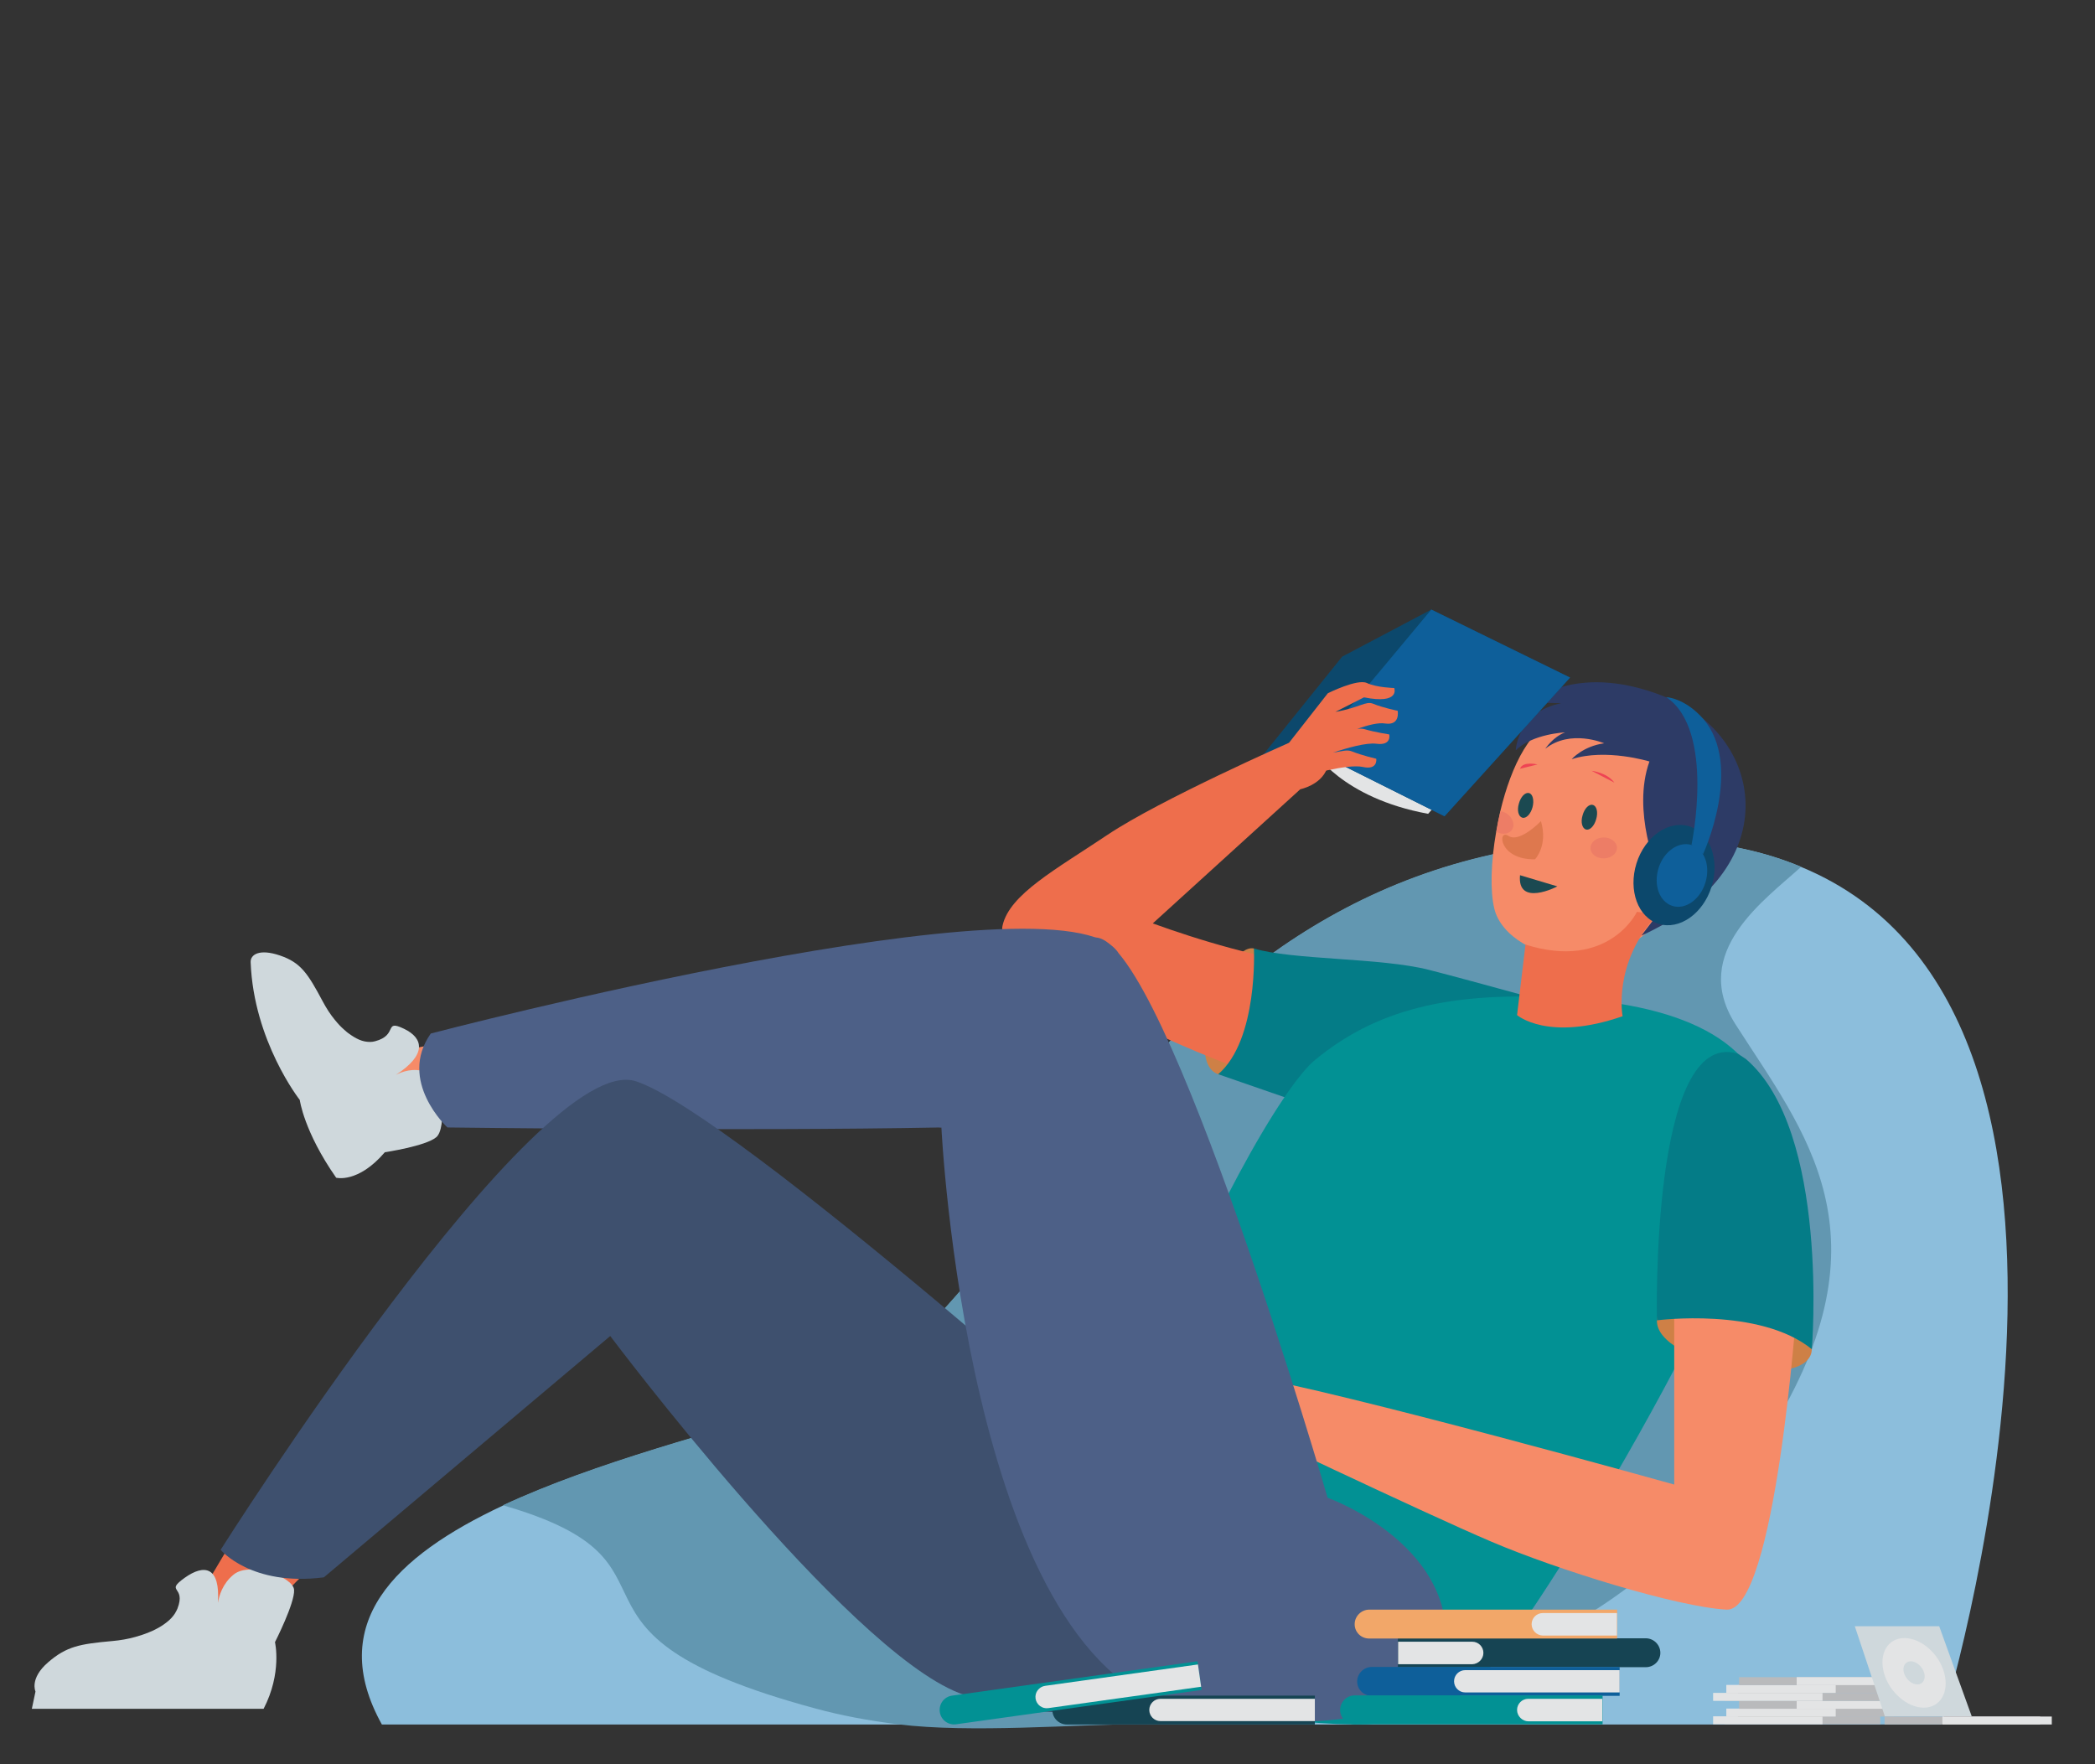 <?xml version="1.0" encoding="utf-8"?>
<!-- Generator: Adobe Illustrator 23.0.3, SVG Export Plug-In . SVG Version: 6.00 Build 0)  -->
<svg version="1.1" id="Layer_1" xmlns="http://www.w3.org/2000/svg" xmlns:xlink="http://www.w3.org/1999/xlink" x="0px" y="0px"
	 viewBox="0 0 921.1 775.6" style="enable-background:new 0 0 921.1 775.6;" xml:space="preserve">
<rect x="0" y="0" width="921.1" height="775.6" fill="#333333" stroke="none"/>
<style type="text/css">
	.st0{fill:#8CBEDC;}
	.st1{fill:#6297B1;}
	.st2{fill:#CE8046;}
	.st3{fill:#EE6E4C;}
	.st4{fill:#047C87;}
	.st5{fill:none;stroke:#D14F4F;stroke-width:0.861;stroke-linecap:round;stroke-miterlimit:10;}
	.st6{fill:#164453;}
	.st7{fill:#029194;}
	.st8{fill:#F68B68;}
	.st9{fill:#1B4951;}
	.st10{fill:#DE784E;}
	.st11{fill:#ED7D66;}
	.st12{fill:#2D3B66;}
	.st13{fill:#EF4353;}
	.st14{fill:#F1F0F1;}
	.st15{fill:#E3E4E5;}
	.st16{fill:#0C486C;}
	.st17{fill:#0E5F9A;}
	.st18{fill:#CFD8DC;}
	.st19{fill:#4D6087;}
	.st20{fill:#3E506E;}
	.st21{fill:#F2A769;}
	.st22{fill:#B9BABC;}
</style>
<g>
	<path class="st0" d="M853.6,758.2H167.9c-24.6-44.3,5.4-73.9,53.3-96.3c40.4-18.8,93.4-32.5,137.2-45.3
		c95.9-28.1,143.2-258.3,377.6-247.2c21.5,1,40.1,5.1,56,11.8C950,446.6,853.6,758.2,853.6,758.2z"/>
	<path class="st1" d="M778,629.9c-68.3,109.8-191.4,128.2-278.3,128.2c-26.2,0-73.1,4-104.9,0c-13-1.6-25.2-3.9-36.5-7
		c-125.4-33.9-48.1-63.6-137.2-89.3c40.4-18.8,93.4-32.5,137.2-45.3c95.9-28.1,143.2-258.3,377.6-247.2c21.5,1,40.1,5.1,56,11.8
		c-15.6,14.3-49.2,37.4-28.9,69.2C793.4,497.9,832.2,542.8,778,629.9z"/>
	<g>
		<path class="st2" d="M551.3,417c-12.4-2.6-31.6,49.8-15.7,55.3c15.9,5.5,31.4-35.1,31.4-35.1L551.3,417z"/>
		<path class="st3" d="M482.9,396.5c0,0,66.6,29.9,119.7,29.9c34.1,0,54.2,9.1,82.1,16.7l-51.1,58.4c0,0-74.9-25.9-102.3-37
			c-27.4-11.1-83.5-37.3-87.3-49.5C440.2,402.9,482.9,396.5,482.9,396.5z"/>
		<path class="st4" d="M551.3,417c0,0,2,40.1-15.7,55.3l41.9,14.5L692.9,444c0,0-43.6-12.2-64.7-17.6
			C607.1,421,567.8,422.1,551.3,417z"/>
		<path class="st5" d="M403.3,624c-3.9,0.4-16.4,10.6-20.2,25"/>
		<path class="st6" d="M471.8,598c0,0,27.8,15.6,33.8,31.9c0,0,29-30.2,33.9-42.1c0,0-23.1-30.2-40.9-31.3l-1.4,4.2
			c0,0-5.9-4.7-17.6,14c-11.7,18.6-7.7,17.6-7.7,17.6S467.4,595.3,471.8,598z"/>
		<path class="st7" d="M645.2,743.5c23.1-15.9,133-202.2,132.9-246c-0.1-35.3-30.8-54.5-86.4-58.5c-55.6-4-87.6,5.7-113.5,27
			c-14.2,11.6-48.7,71.3-80.2,154c-12.2,32-61.6,32.7-56.7,62.6c0,0,16.9-0.5,37.7,19.7c11.5,11.3,49.4,50.7,94.3,54.7
			C614.8,760.8,629,754.6,645.2,743.5z"/>
		<g>
			<path class="st8" d="M740.4,385.3c-19.1,52.5-77.6,38.4-83.4,14.2c-1.9-7.8-1.5-20.5,0.8-33.7c0.5-3,1.1-6,1.8-9
				c4.8-20.2,14-39.1,26.7-40.2C730.6,312.6,759.5,332.7,740.4,385.3z"/>
			<path class="st9" d="M701.8,360.1c-0.8,3-2.8,5.1-4.5,4.6c-1.7-0.5-2.4-3.3-1.5-6.2c0.8-3,2.8-5.1,4.5-4.6
				C702,354.3,702.7,357.1,701.8,360.1z"/>
			<path class="st9" d="M673.8,354.9c-0.8,3-2.8,5.1-4.5,4.6c-1.7-0.5-2.4-3.2-1.5-6.2c0.8-3,2.8-5.1,4.5-4.6
				C673.9,349.1,674.6,351.9,673.8,354.9z"/>
			<path class="st10" d="M677.5,361c0,0-9.4,9.8-14.3,6.5c-4.9-3.2-4.3,10.6,11.7,10.3C674.9,377.8,680.7,371.8,677.5,361z"/>
			<path class="st11" d="M710.9,372.6c0.1,2.6-2.4,4.7-5.6,4.8c-3.2,0.1-5.9-1.8-6-4.4c-0.1-2.6,2.4-4.7,5.6-4.8
				C708.2,368.1,710.8,370.1,710.9,372.6z"/>
			<path class="st11" d="M664.9,364.6c-1.2,2.1-4.4,2.6-7,1.1c0.5-3,1.1-6,1.8-9c0.9,0.1,1.8,0.4,2.6,0.9
				C665,359.3,666.2,362.5,664.9,364.6z"/>
			<path class="st12" d="M729,383.8c0,0-11.7-27-3.8-49c0,0-19.2-5.9-34.2-1c0,0,4.9-5.7,14.3-7c0,0-14.8-6.4-25.9,2.4
				c0,0,3.4-5.2,8.7-7.2c0,0-14.3,0.6-21.7,7.9c0,0,0.8-17,20-20.7l-13.4-0.4c0,0,20.9-19,61.8-1.3c40.9,17.7,50.6,74.8-13.2,103.9
				l6.8-8.9L729,383.8z"/>
			<path class="st13" d="M699.8,338.9c0,0,6.7,0.7,10,5.2"/>
			<path class="st13" d="M676,336.1c0,0-6.5-1.6-7.7,1.9"/>
			<path class="st8" d="M729.5,380.8c0,0,11.6-7.9,18,0.6c6.4,8.5-12.4,23.6-21,20.5C717.9,398.9,729.5,380.8,729.5,380.8z"/>
			<path class="st9" d="M668.3,384.8l16.4,4.9C684.7,389.8,667,398.9,668.3,384.8z"/>
		</g>
		<path class="st3" d="M670.7,415.3l-3.7,31c0,0,13.6,11.9,46.4,0.5c0,0-4.5-23.2,15.1-44.5c0,0-3.4-0.7-8.8-1.4
			C719.7,401,707.3,426.8,670.7,415.3z"/>
		<path class="st5" d="M461.1,619c0,0,0.1,19.3-26.6,12.6c-17.1-4.3-24.4-8.3-31.3-7.6"/>
		<path class="st14" d="M440,616.7c0,0,22,4.8,25.8,21.9l16.1-4.1C481.9,634.5,470.8,606,440,616.7z"/>
		<g>
			<path class="st15" d="M554,340.4l3.4,5.7c0,0,9.8,1.5,24.7-17.8C597,309,612,288.8,612,288.8l-18.5,3.1L554,340.4z"/>
			<path class="st15" d="M577.5,330.1c0,0,12.2,20.7,50.4,27.7l51.1-57.5l-57-20.8L577.5,330.1z"/>
			<polygon class="st16" points="545.5,344.1 577.5,330.1 635.1,358.9 690.3,297.9 629.3,268 590.1,288.7 			"/>
			<polygon class="st17" points="577.5,330.1 629.3,268 690.3,297.9 635.1,358.9 			"/>
		</g>
		<path class="st3" d="M614.5,312.5c0,0-6.5-1.3-10.8-3.1c-3.3-1.3-5.8,1.7-16.6,3.6l12.6-6.4c16.1,3.2,13.3-4.1,13.3-4.1
			s-7.8-0.2-12-2.2c-4.2-2-17.2,4.5-17.2,4.5l-17,21.7V343l6.9-1.8c0,0,18.4-5.5,25.5-4c6.7,1.5,5.9-3.6,5.9-3.6s-6.4-1.5-10.6-3.2
			c-2.1-0.9-4.1-0.2-8.4,0.5c5.9-2,14.6-4.5,19.1-3.9c6.8,0.9,5.6-4.1,5.6-4.1s-6.5-1-10.8-2.3c-1.1-0.3-2.1-0.3-3.3-0.1
			c4.6-1.7,9.3-2.9,12.3-2.4C615.8,319.1,614.5,312.5,614.5,312.5z"/>
		<path class="st3" d="M566.9,326.5c0,0-56.9,25.1-79.9,40.5c-23,15.4-43.1,26.2-46.2,39.9c-3.1,13.7,38.2,24.4,38.2,24.4l92.7-84.3
			c0,0,9-1.8,11.7-9C586.2,330.8,566.9,326.5,566.9,326.5z"/>
		<path class="st2" d="M728.5,580.6c-0.5,19.1,67.3,32,68.1,12.7C797.2,574,728.9,561.7,728.5,580.6z"/>
		<path class="st8" d="M736.1,568.1v84.6c0,0-146.1-40.9-190.6-48.3l-5.9,19.6c0,0,87.3,41.6,116.3,53.9
			c29.1,12.4,81.5,28.6,103.2,29.8C780.6,708.9,790,574,790,574L736.1,568.1z"/>
		<path class="st4" d="M764.1,463.3c-38.6-11.9-35.6,117.2-35.6,117.2s45.3-5.9,68.1,12.7c0,0,8-96-29-127.6"/>
		<polygon class="st8" points="218.8,453.4 172.8,462.8 159.9,493.3 180.6,493.3 228.3,489.7 		"/>
		<path class="st18" d="M147.8,517.8c0,0,9.6,2.6,21.4-11.2c0,0,18-2.7,22.6-6.6c4.7-3.9,3-25.8-4.7-28.7c-5.3-2-10.4-0.1-13.1,1.3
			c13.8-8.9,12.2-16.2,3.6-20.3c-9-4.3-2.4,2.8-12.7,5.5c-0.7,0.2-1.5,0.3-2.2,0.3c-1.6,0-3.2-0.3-4.8-1c-1.4-0.6-2.9-1.5-4.4-2.6
			c-0.8-0.5-1.5-1.2-2.2-1.8c-1.4-1.2-2.7-2.6-4-4.2c-2-2.4-3.8-5.2-5.4-8.2c-6.6-12.4-9.7-17.1-18.8-20.2c-9.1-3.1-13-0.4-12.9,2.9
			c1.3,34.8,21.6,60.6,21.6,60.6S133.6,497.5,147.8,517.8z"/>
		<path class="st19" d="M491.6,418.8c-25.1-36.9-302.2,35.6-302.2,35.6c-14.7,20.9,7.3,41.3,7.3,41.3s127.9,1.7,217.2,0L491.6,418.8
			z"/>
		<path class="st3" d="M102.4,676.9L86,704.5l24.2,11.8c0,0,26.4-28.3,34.9-34.9C153.7,674.8,102.4,676.9,102.4,676.9z"/>
		<path class="st18" d="M14,751.3h101.9c8.2-15.8,5-29.3,5-29.3s8.8-17.3,8.4-23c-0.3-5.7-19.5-12.6-26.6-6.7
			c-4.9,4-6.4,9.4-6.9,12.4c1.1-15.9-5.9-17.2-14.6-11c-9,6.5,0.8,3.3-3.2,13.6c-0.3,0.7-0.7,1.4-1.1,2.1c-0.9,1.4-2.2,2.8-3.8,4
			c-1.4,1.1-3,2.1-4.8,3c-0.9,0.5-1.9,0.9-2.9,1.3c-1.9,0.8-3.8,1.4-5.9,2c-3.2,0.9-6.6,1.5-10.1,1.8c-14.3,1.3-20.1,2.3-28.3,9.4
			c-8.2,7.1-5.5,12.8-5.5,12.8L14,751.3z"/>
		<path class="st20" d="M509.5,656.5c0,0-186.4-166.9-229.9-181.1c-43.4-14.2-182.6,206-182.6,206s13.4,16.2,45.4,12.1l125.9-106.1
			c0,0,103.3,137.6,153.5,157c50.2,19.4,109.3,0,109.3,0L509.5,656.5z"/>
		<path class="st19" d="M583.7,658.5c0,0-70.8-243.3-101.6-246.3c-12.6-1.2-84.9,83.9-68.2,83.5c0,0,11.2,231.3,103.9,255.6
			c37.6,9.9,111.4,9.5,117.1-21.2C644.1,680,583.7,658.5,583.7,658.5z"/>
		<path class="st16" d="M752.5,389.9c-3.7,11.8-14.1,19.1-23.2,16.3c-9.1-2.8-13.5-14.7-9.8-26.6c3.7-11.8,14.1-19.1,23.2-16.3
			C751.9,366.1,756.2,378.1,752.5,389.9z"/>
		<path class="st17" d="M749.8,388.1c-2.3,7.4-8.8,12-14.5,10.2c-5.7-1.8-8.4-9.2-6.1-16.6c2.3-7.4,8.8-11.9,14.5-10.2
			S752.1,380.7,749.8,388.1z"/>
		<path class="st17" d="M732.6,306.5c21.7,14.6,11.1,64.9,11.1,64.9l5.1,4.1c0,0,17.9-38.8,0-59.5
			C740.7,306.8,732.6,306.5,732.6,306.5z"/>
	</g>
	<g>
		<g>
			<path class="st6" d="M578.1,758.2v-12.7h-109c-3.5,0-6.4,2.9-6.4,6.4s2.9,6.3,6.4,6.3H578.1z"/>
			<path class="st15" d="M578.1,756.8v-9.9h-67.9c-2.7,0-4.9,2.2-4.9,4.9s2.2,4.9,4.9,4.9H578.1z"/>
		</g>
		<g>
			<path class="st7" d="M528.3,743l-1.8-12.6l-107.9,15.1c-3.5,0.5-5.9,3.7-5.4,7.2c0.5,3.5,3.7,5.9,7.2,5.4L528.3,743z"/>
			<path class="st15" d="M528.1,741.6l-1.4-9.8l-67.2,9.4c-2.7,0.4-4.6,2.9-4.2,5.6c0.4,2.7,2.9,4.6,5.6,4.2L528.1,741.6z"/>
		</g>
		<g>
			<path class="st6" d="M730,726.7c0-3.5-2.9-6.4-6.4-6.4h-109V733h109C727.1,733,730,730.2,730,726.7z"/>
			<path class="st15" d="M652.2,726.7c0-2.7-2.2-4.9-4.9-4.9h-32.6v9.9h32.6C650,731.6,652.2,729.4,652.2,726.7z"/>
		</g>
		<g>
			<path class="st21" d="M595.6,714.1c0-3.5,2.9-6.4,6.4-6.4h109v12.7H602C598.4,720.4,595.6,717.6,595.6,714.1z"/>
			<path class="st15" d="M673.4,714.1c0-2.7,2.2-4.9,4.9-4.9h32.6v9.9h-32.6C675.6,719,673.4,716.8,673.4,714.1z"/>
		</g>
		<g>
			<path class="st17" d="M712.1,745.6v-12.7h-109c-3.5,0-6.4,2.9-6.4,6.4c0,3.5,2.9,6.3,6.4,6.3H712.1z"/>
			<path class="st15" d="M712.1,744.2v-9.9h-67.9c-2.7,0-4.9,2.2-4.9,4.9c0,2.7,2.2,4.9,4.9,4.9H712.1z"/>
		</g>
		<g>
			<path class="st7" d="M589.2,751.8c0-3.5,2.9-6.4,6.4-6.4h109v12.7h-109C592.1,758.2,589.2,755.3,589.2,751.8z"/>
			<path class="st15" d="M667,751.8c0-2.7,2.2-4.9,4.9-4.9h32.6v9.9H672C669.3,756.8,667,754.5,667,751.8z"/>
		</g>
	</g>
	<g>
		<g>
			<rect x="758.3" y="754.6" class="st22" width="68.4" height="3.5"/>
			<rect x="753.2" y="754.6" class="st15" width="48.1" height="3.5"/>
		</g>
		<g>
			<rect x="764.1" y="751.2" class="st22" width="68.4" height="3.5"/>
			<rect x="759" y="751.2" class="st15" width="48.1" height="3.5"/>
		</g>
		<g>
			
				<rect x="764.6" y="747.7" transform="matrix(-1 -1.224647e-16 1.224647e-16 -1 1597.63 1498.987)" class="st22" width="68.4" height="3.5"/>
			
				<rect x="790" y="747.7" transform="matrix(-1 -1.224647e-16 1.224647e-16 -1 1628.036 1498.987)" class="st15" width="48.1" height="3.5"/>
		</g>
		<g>
			<rect x="758.3" y="744.3" class="st22" width="68.4" height="3.5"/>
			<rect x="753.2" y="744.3" class="st15" width="48.1" height="3.5"/>
		</g>
		<g>
			<rect x="764.1" y="740.8" class="st22" width="68.4" height="3.5"/>
			<rect x="759" y="740.8" class="st15" width="48.1" height="3.5"/>
		</g>
		<g>
			
				<rect x="764.6" y="737.4" transform="matrix(-1 -1.224647e-16 1.224647e-16 -1 1597.63 1478.277)" class="st22" width="68.4" height="3.5"/>
			
				<rect x="790" y="737.4" transform="matrix(-1 -1.224647e-16 1.224647e-16 -1 1628.036 1478.277)" class="st15" width="48.1" height="3.5"/>
		</g>
		<g>
			<g>
				
					<rect x="828.7" y="754.6" transform="matrix(-1 -1.224647e-16 1.224647e-16 -1 1725.698 1512.794)" class="st22" width="68.4" height="3.5"/>
				
					<rect x="854" y="754.6" transform="matrix(-1 -1.224647e-16 1.224647e-16 -1 1756.104 1512.794)" class="st15" width="48.1" height="3.5"/>
			</g>
			<polygon class="st18" points="828.7,754.6 815.5,715 852.6,715 866.9,754.6 			"/>
			<path class="st15" d="M837.3,720.2c-7.3,0-11.3,6.8-9,15.3c2.3,8.4,10.2,15.3,17.5,15.3c7.3,0,11.3-6.8,9-15.3
				C852.5,727,844.6,720.2,837.3,720.2z M843,740.6c-2.4,0-5.1-2.3-5.9-5.1c-0.8-2.8,0.6-5.1,3-5.1c2.4,0,5.1,2.3,5.9,5.1
				C846.8,738.3,845.4,740.6,843,740.6z"/>
		</g>
	</g>
</g>
</svg>
